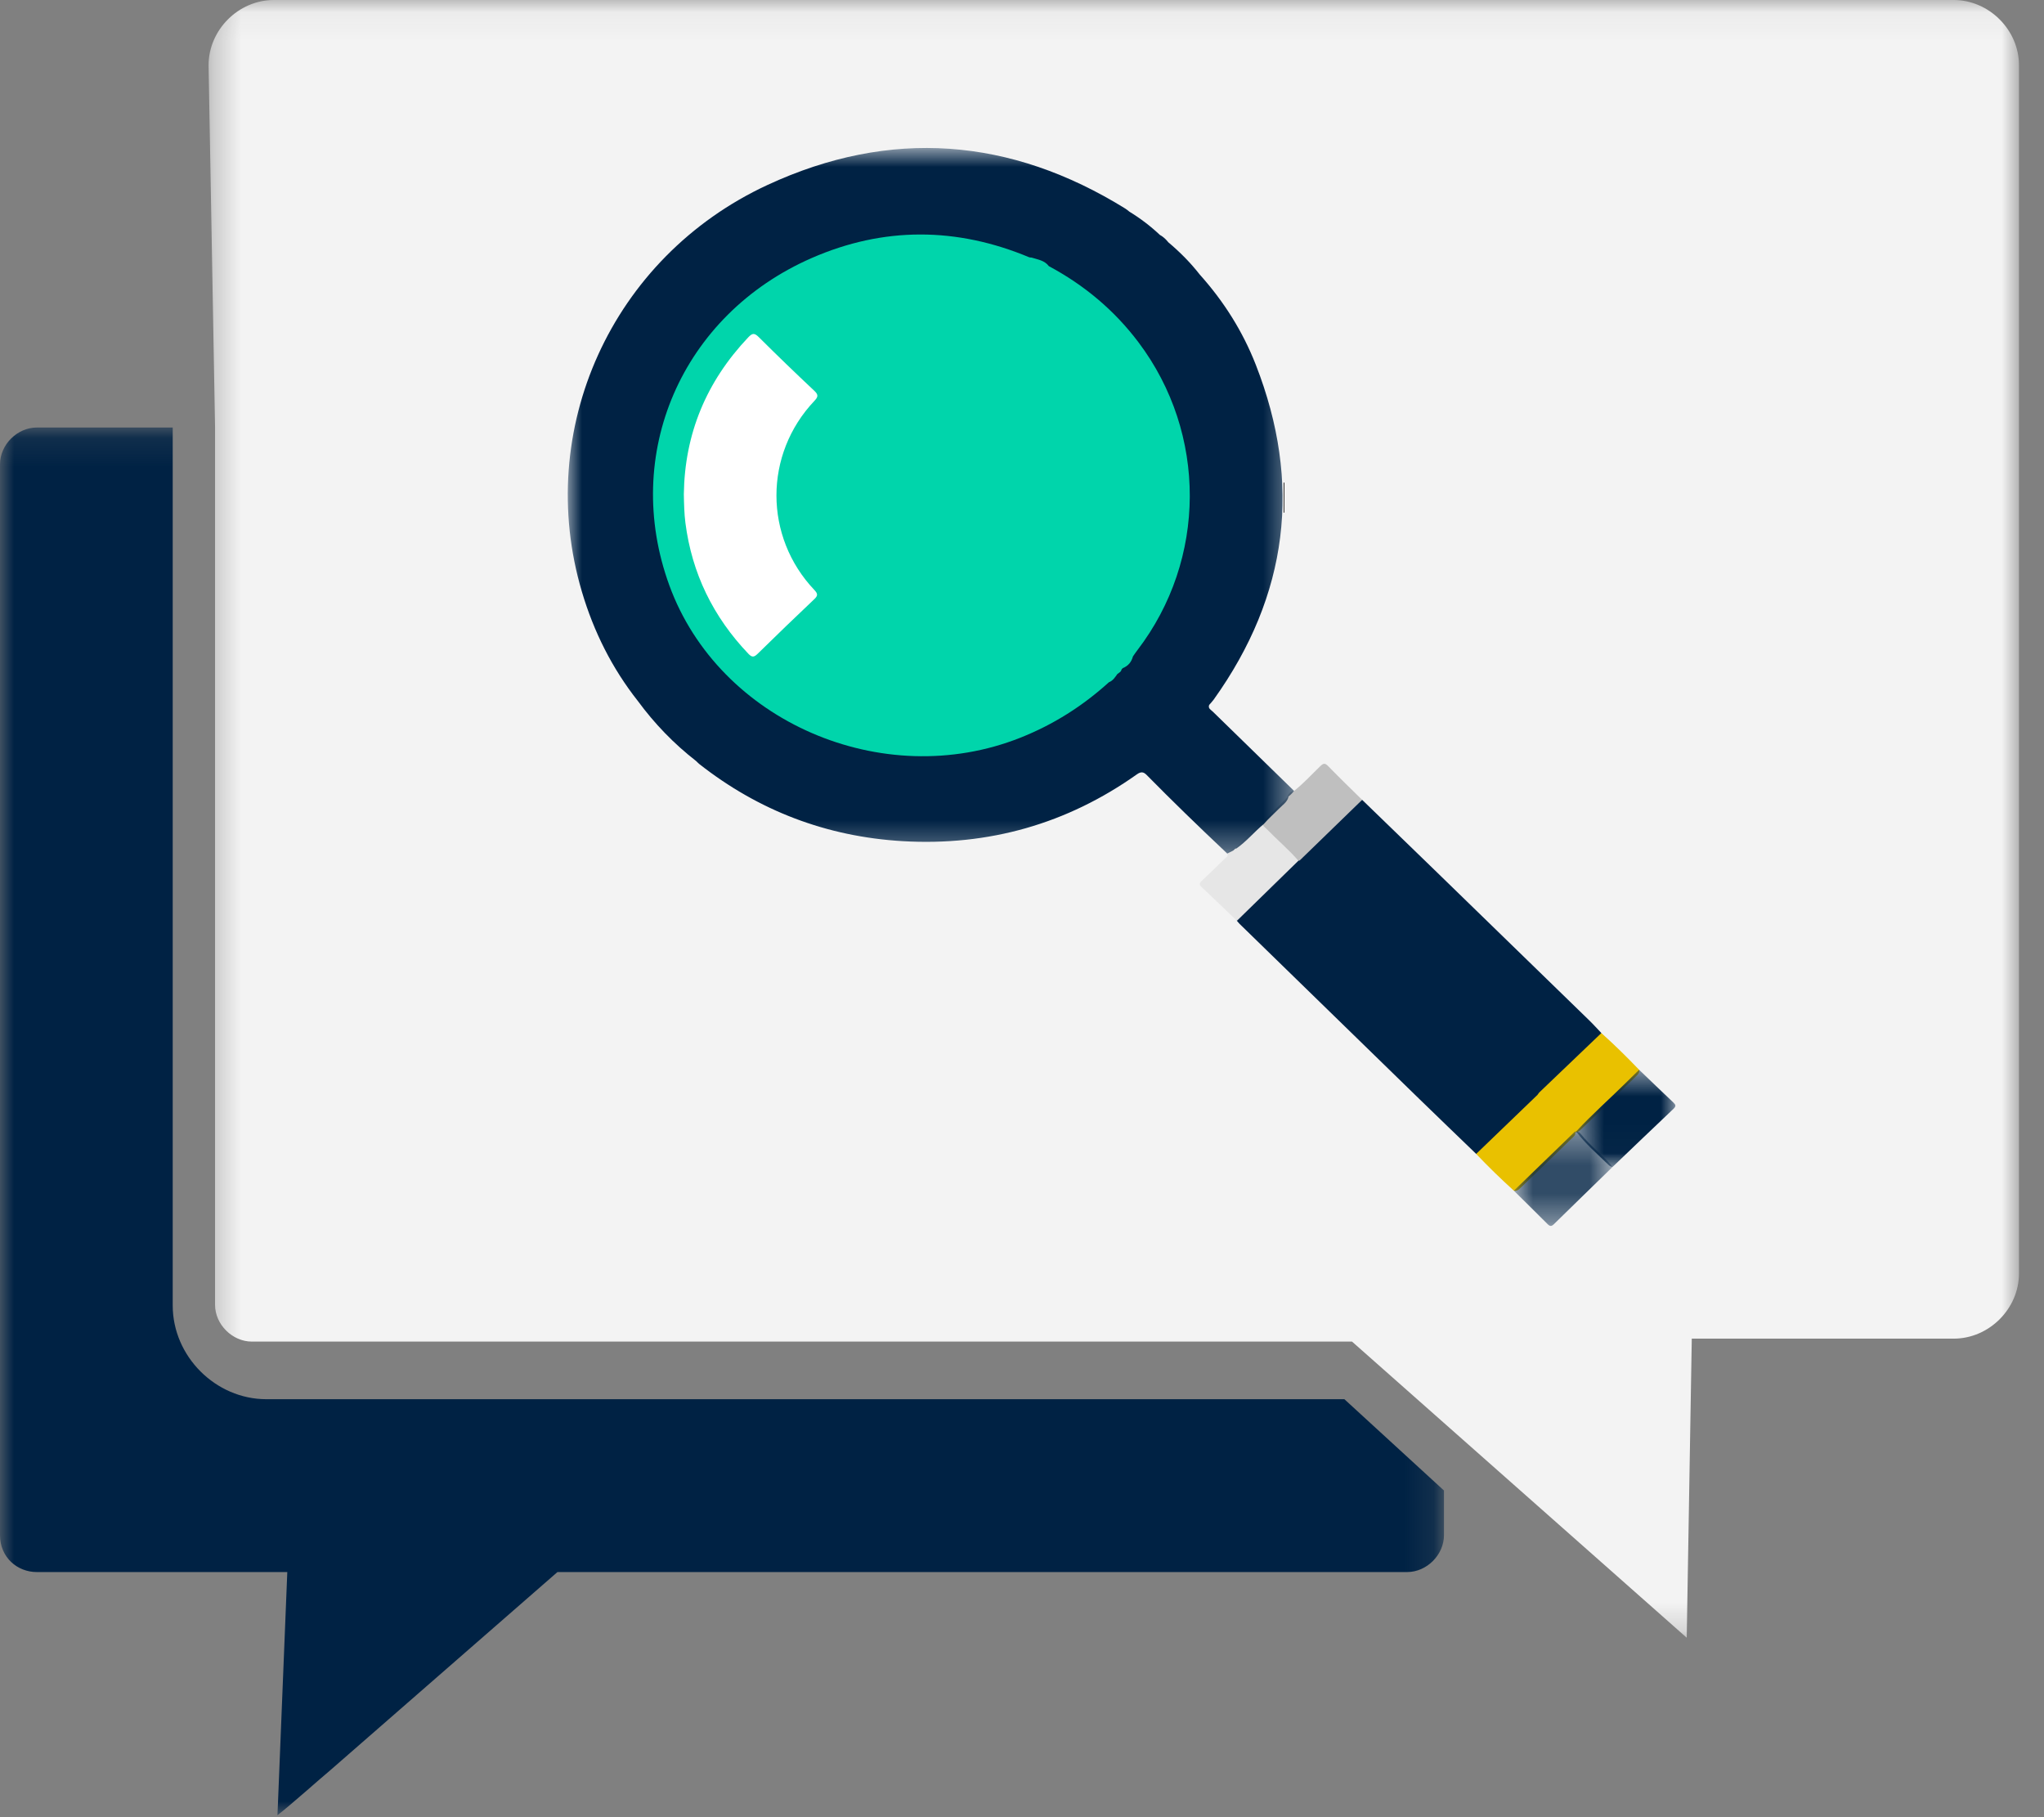 <?xml version="1.0" encoding="UTF-8"?>
<svg width="72px" height="64px" viewBox="0 0 72 64" version="1.1" xmlns="http://www.w3.org/2000/svg" xmlns:xlink="http://www.w3.org/1999/xlink">
    <rect x="0" y="0" width="72" height="64" fill="#808080" stroke="none"/>
    <title>img-seo-consultancy</title>
    <defs>
        <polygon id="path-1" points="0 1.126 50.864 1.126 50.864 50 0 50"></polygon>
        <polygon id="path-3" points="1.347 0.069 65.118 0.069 65.118 57.749 1.347 57.749"></polygon>
        <polygon id="path-5" points="0.519 0.561 4.015 0.561 4.015 3.98 0.519 3.98"></polygon>
        <polygon id="path-7" points="0.826 0.311 4.306 0.311 4.306 3.636 0.826 3.636"></polygon>
        <polygon id="path-9" points="6.07667776e-05 0.824 25.583 0.824 25.583 25.674 6.07667776e-05 25.674"></polygon>
    </defs>
    <g id="Diensten-overzicht" stroke="none" stroke-width="1" fill="none" fill-rule="evenodd">
        <g id="Onze-diensten---Desktop-1440px" transform="translate(-1069, -868)">
            <g id="SEO-Consultancy" transform="translate(913, 812)">
                <g id="img-seo-consultancy" transform="translate(156, 54)">
                    <g id="Group-31">
                        <g id="Group-3" transform="translate(0, 15.931)">
                            <mask id="mask-2" fill="white">
                                <use xlink:href="#path-1"></use>
                            </mask>
                            <g id="Clip-2"></g>
                            <path d="M9.774,50 C10.258,49.624 11.27,48.718 11.65,48.402 L19.636,41.436 L49.566,41.436 C50.258,41.436 50.864,40.83 50.864,40.138 L50.864,38.564 L47.356,35.348 L9.382,35.348 C7.594,35.348 6.084,33.838 6.084,32.048 L6.084,1.126 L1.298,1.126 C0.606,1.126 0,1.73 0,2.424 L0,40.138 C0,40.916 0.606,41.436 1.298,41.436 L10.12,41.436" id="Fill-1" fill="#002244" mask="url(#mask-2)"></path>
                        </g>
                        <g id="Group-6" transform="translate(6, 1.931)">
                            <mask id="mask-4" fill="white">
                                <use xlink:href="#path-3"></use>
                            </mask>
                            <g id="Clip-5"></g>
                            <path d="M53.415,57.749 L53.593,47.215 L62.819,47.215 C64.065,47.215 65.119,46.163 65.119,44.919 L65.119,2.367 C65.119,1.123 64.065,0.069 62.819,0.069 L3.645,0.069 C2.399,0.069 1.347,1.123 1.347,2.367 L1.575,15.099 L1.575,46.023 C1.575,46.713 2.181,47.319 2.873,47.319 L41.625,47.319" id="Fill-4" fill="#F3F3F3" mask="url(#mask-4)"></path>
                        </g>
                        <path d="M44.128,19.031 L44.108,19.031 C44.106,19.365 44.106,19.701 44.106,20.035 L44.126,20.035 C44.128,19.701 44.128,19.365 44.128,19.031" id="Fill-25" fill="#050302"></path>
                    </g>
                    <g id="Group-28" transform="translate(20, 6)">
                        <path d="M27.982,24.17 C28.806,24.97 29.634,25.768 30.459,26.569 C32.3,28.357 34.14,30.146 35.979,31.935 C36.128,32.079 36.265,32.234 36.408,32.383 C36.407,32.496 36.323,32.559 36.252,32.628 C35.664,33.197 35.075,33.766 34.485,34.334 C34.408,34.408 34.335,34.492 34.214,34.506 C34.114,34.502 34.043,34.444 33.97,34.387 C33.859,34.297 33.753,34.203 33.651,34.103 C31.093,31.611 28.534,29.119 25.977,26.625 C25.883,26.534 25.767,26.455 25.747,26.312 C25.758,26.183 25.857,26.112 25.939,26.031 C26.52,25.467 27.104,24.903 27.688,24.343 C27.77,24.263 27.843,24.162 27.982,24.17" id="Fill-1" fill="#002244"></path>
                        <path d="M25.782,26.305 C25.849,26.381 25.912,26.457 25.983,26.527 C28.561,29.039 31.139,31.55 33.718,34.062 C33.873,34.213 34.033,34.361 34.219,34.475 C34.237,34.526 34.215,34.568 34.188,34.611 C33.539,35.258 32.872,35.885 32.214,36.525 C32.154,36.583 32.093,36.64 31.999,36.64 C31.327,35.992 30.652,35.344 29.982,34.692 C27.877,32.644 25.772,30.593 23.668,28.542 C23.632,28.507 23.603,28.467 23.569,28.429 C23.558,28.336 23.617,28.275 23.677,28.216 C24.312,27.6 24.947,26.985 25.587,26.373 C25.623,26.338 25.663,26.308 25.712,26.291 C25.738,26.286 25.761,26.291 25.782,26.305" id="Fill-3" fill="#002244"></path>
                        <path d="M34.153,34.565 C34.176,34.536 34.197,34.505 34.22,34.476 C34.95,33.779 35.678,33.08 36.408,32.384 C36.871,32.797 37.31,33.232 37.738,33.677 C37.763,33.771 37.703,33.833 37.645,33.89 C36.988,34.529 36.331,35.164 35.67,35.797 C35.633,35.831 35.592,35.86 35.542,35.877 C35.518,35.88 35.493,35.878 35.471,35.871 C35.031,35.436 34.567,35.025 34.153,34.565" id="Fill-5" fill="#E9C100"></path>
                        <path d="M25.782,26.305 C25.767,26.31 25.753,26.314 25.737,26.315 C25.654,26.309 25.599,26.257 25.546,26.205 C25.217,25.887 24.887,25.57 24.563,25.247 C24.489,25.173 24.395,25.099 24.46,24.972 C24.753,24.68 25.043,24.389 25.335,24.097 C25.386,23.984 25.43,23.867 25.583,23.855 C25.918,23.593 26.201,23.278 26.506,22.985 C26.609,22.887 26.667,22.862 26.782,22.979 C27.174,23.383 27.579,23.775 27.982,24.17 C27.248,24.882 26.514,25.594 25.782,26.305" id="Fill-7" fill="#BFBFBF"></path>
                        <path d="M24.461,24.973 C24.467,25.085 24.561,25.139 24.63,25.208 C24.994,25.582 25.395,25.92 25.737,26.314 C25.014,27.02 24.292,27.725 23.57,28.43 C23.155,28.032 22.742,27.632 22.323,27.239 C22.232,27.153 22.247,27.102 22.331,27.024 C22.6,26.773 22.861,26.517 23.123,26.26 C23.177,26.208 23.275,26.169 23.23,26.062 C23.25,25.976 23.321,25.944 23.393,25.911 C23.445,25.896 23.502,25.901 23.545,25.859 C23.819,25.535 24.152,25.266 24.461,24.973" id="Fill-9" fill="#E6E6E6"></path>
                        <path d="M34.153,34.565 C34.217,34.565 34.266,34.597 34.308,34.639 C34.672,34.994 35.037,35.348 35.402,35.702 C35.446,35.746 35.48,35.791 35.48,35.853 C35.526,35.974 35.425,36.033 35.358,36.099 C34.77,36.672 34.178,37.243 33.583,37.813 C33.513,37.878 33.447,37.963 33.326,37.935 C32.868,37.52 32.423,37.089 31.998,36.64 C32.717,35.95 33.436,35.256 34.153,34.565" id="Fill-11" fill="#E9C100"></path>
                        <g id="Group-15" transform="translate(35, 33.116)">
                            <mask id="mask-6" fill="white">
                                <use xlink:href="#path-5"></use>
                            </mask>
                            <g id="Clip-14"></g>
                            <path d="M0.519,2.735 C1.089,2.123 1.719,1.568 2.313,0.979 C2.453,0.838 2.597,0.7 2.738,0.561 C3.141,0.946 3.541,1.334 3.946,1.715 C4.029,1.795 4.044,1.844 3.953,1.932 C3.234,2.612 2.522,3.296 1.806,3.98 C1.753,3.976 1.707,3.957 1.671,3.922 C1.274,3.536 0.854,3.175 0.519,2.735" id="Fill-13" fill="#002244" mask="url(#mask-6)"></path>
                        </g>
                        <g id="Group-18" transform="translate(32.5, 35.54)">
                            <mask id="mask-8" fill="white">
                                <use xlink:href="#path-7"></use>
                            </mask>
                            <g id="Clip-17"></g>
                            <path d="M3.019,0.311 C3.081,0.317 3.137,0.336 3.174,0.385 C3.509,0.813 3.956,1.141 4.306,1.556 C3.616,2.229 2.923,2.9 2.236,3.575 C2.149,3.661 2.094,3.654 2.012,3.57 C1.619,3.176 1.222,2.787 0.826,2.396 C1.543,1.701 2.262,1.007 2.979,0.312 C2.993,0.312 3.006,0.311 3.019,0.311" id="Fill-16" fill-opacity="0.8" fill="#002244" mask="url(#mask-8)"></path>
                        </g>
                        <g id="Group-21" transform="translate(0, 0.388)">
                            <mask id="mask-10" fill="white">
                                <use xlink:href="#path-9"></use>
                            </mask>
                            <g id="Clip-20"></g>
                            <path d="M22.723,20.677 C22.657,20.611 22.543,20.564 22.594,20.438 C22.648,20.375 22.706,20.316 22.754,20.249 C25.384,16.57 25.87,12.632 24.234,8.455 C23.778,7.29 23.113,6.231 22.265,5.286 C21.938,4.867 21.565,4.49 21.155,4.146 C21.073,4.043 20.978,3.953 20.861,3.888 L20.861,3.889 L20.86,3.889 C20.53,3.577 20.169,3.302 19.78,3.065 C19.733,3.028 19.69,2.989 19.64,2.959 C15.597,0.454 11.361,0.123 7.038,2.125 C1.53,4.677 -1.196,10.763 0.5,16.461 C0.915,17.856 1.555,19.143 2.468,20.3 C3.053,21.096 3.734,21.804 4.52,22.415 C4.558,22.449 4.589,22.485 4.628,22.517 C6.718,24.16 9.109,25.078 11.791,25.237 C14.828,25.414 17.588,24.627 20.047,22.884 C20.189,22.783 20.279,22.794 20.387,22.902 C21.283,23.812 22.201,24.702 23.133,25.581 L23.229,25.674 L23.442,25.568 C23.468,25.543 23.493,25.518 23.52,25.495 C23.528,25.497 23.535,25.5 23.543,25.502 C23.907,25.252 24.181,24.908 24.519,24.632 C24.686,24.439 24.879,24.269 25.058,24.088 C25.178,23.966 25.331,23.871 25.383,23.695 C25.384,23.685 25.384,23.677 25.384,23.667 C25.459,23.609 25.528,23.542 25.583,23.466 C24.629,22.536 23.675,21.608 22.723,20.677" id="Fill-19" fill="#002244" mask="url(#mask-10)"></path>
                        </g>
                        <path d="M25.241,12.998 L25.217,12.998 C25.217,13.35 25.216,13.701 25.215,14.054 L25.238,14.054 C25.24,13.702 25.24,13.35 25.241,12.998" id="Fill-22" fill="#050302"></path>
                        <path d="M19.55,19.53 C19.535,19.546 19.521,19.561 19.506,19.578 C19.494,19.66 19.42,19.691 19.364,19.735 L19.36,19.738 C19.278,19.852 19.205,19.973 19.061,20.029 C18.141,20.862 17.11,21.519 15.941,21.982 C11.095,23.907 5.324,21.406 3.578,16.618 C1.894,12.003 4.003,7.096 8.589,5.089 C11.121,3.981 13.696,3.993 16.256,5.062 C16.279,5.072 16.305,5.068 16.331,5.07 C16.553,5.141 16.795,5.169 16.945,5.373 C18.2,6.045 19.258,6.933 20.104,8.057 C22.526,11.273 22.511,15.703 20.066,18.897 C20.01,18.969 19.96,19.045 19.908,19.119 C19.856,19.31 19.744,19.455 19.55,19.53" id="Fill-24" fill="#00D5AB"></path>
                        <path d="M4.088,13.407 C4.117,11.285 4.876,9.445 6.356,7.882 C6.497,7.734 6.571,7.716 6.726,7.871 C7.37,8.513 8.025,9.144 8.689,9.768 C8.836,9.907 8.816,9.981 8.688,10.118 C6.904,11.998 6.905,14.905 8.689,16.782 C8.803,16.905 8.819,16.973 8.689,17.097 C8.015,17.734 7.348,18.379 6.686,19.028 C6.562,19.148 6.491,19.159 6.366,19.03 C5.117,17.722 4.372,16.188 4.144,14.417 C4.101,14.082 4.095,13.745 4.088,13.407" id="Fill-26" fill="#FFFFFF"></path>
                    </g>
                </g>
            </g>
        </g>
    </g>
</svg>